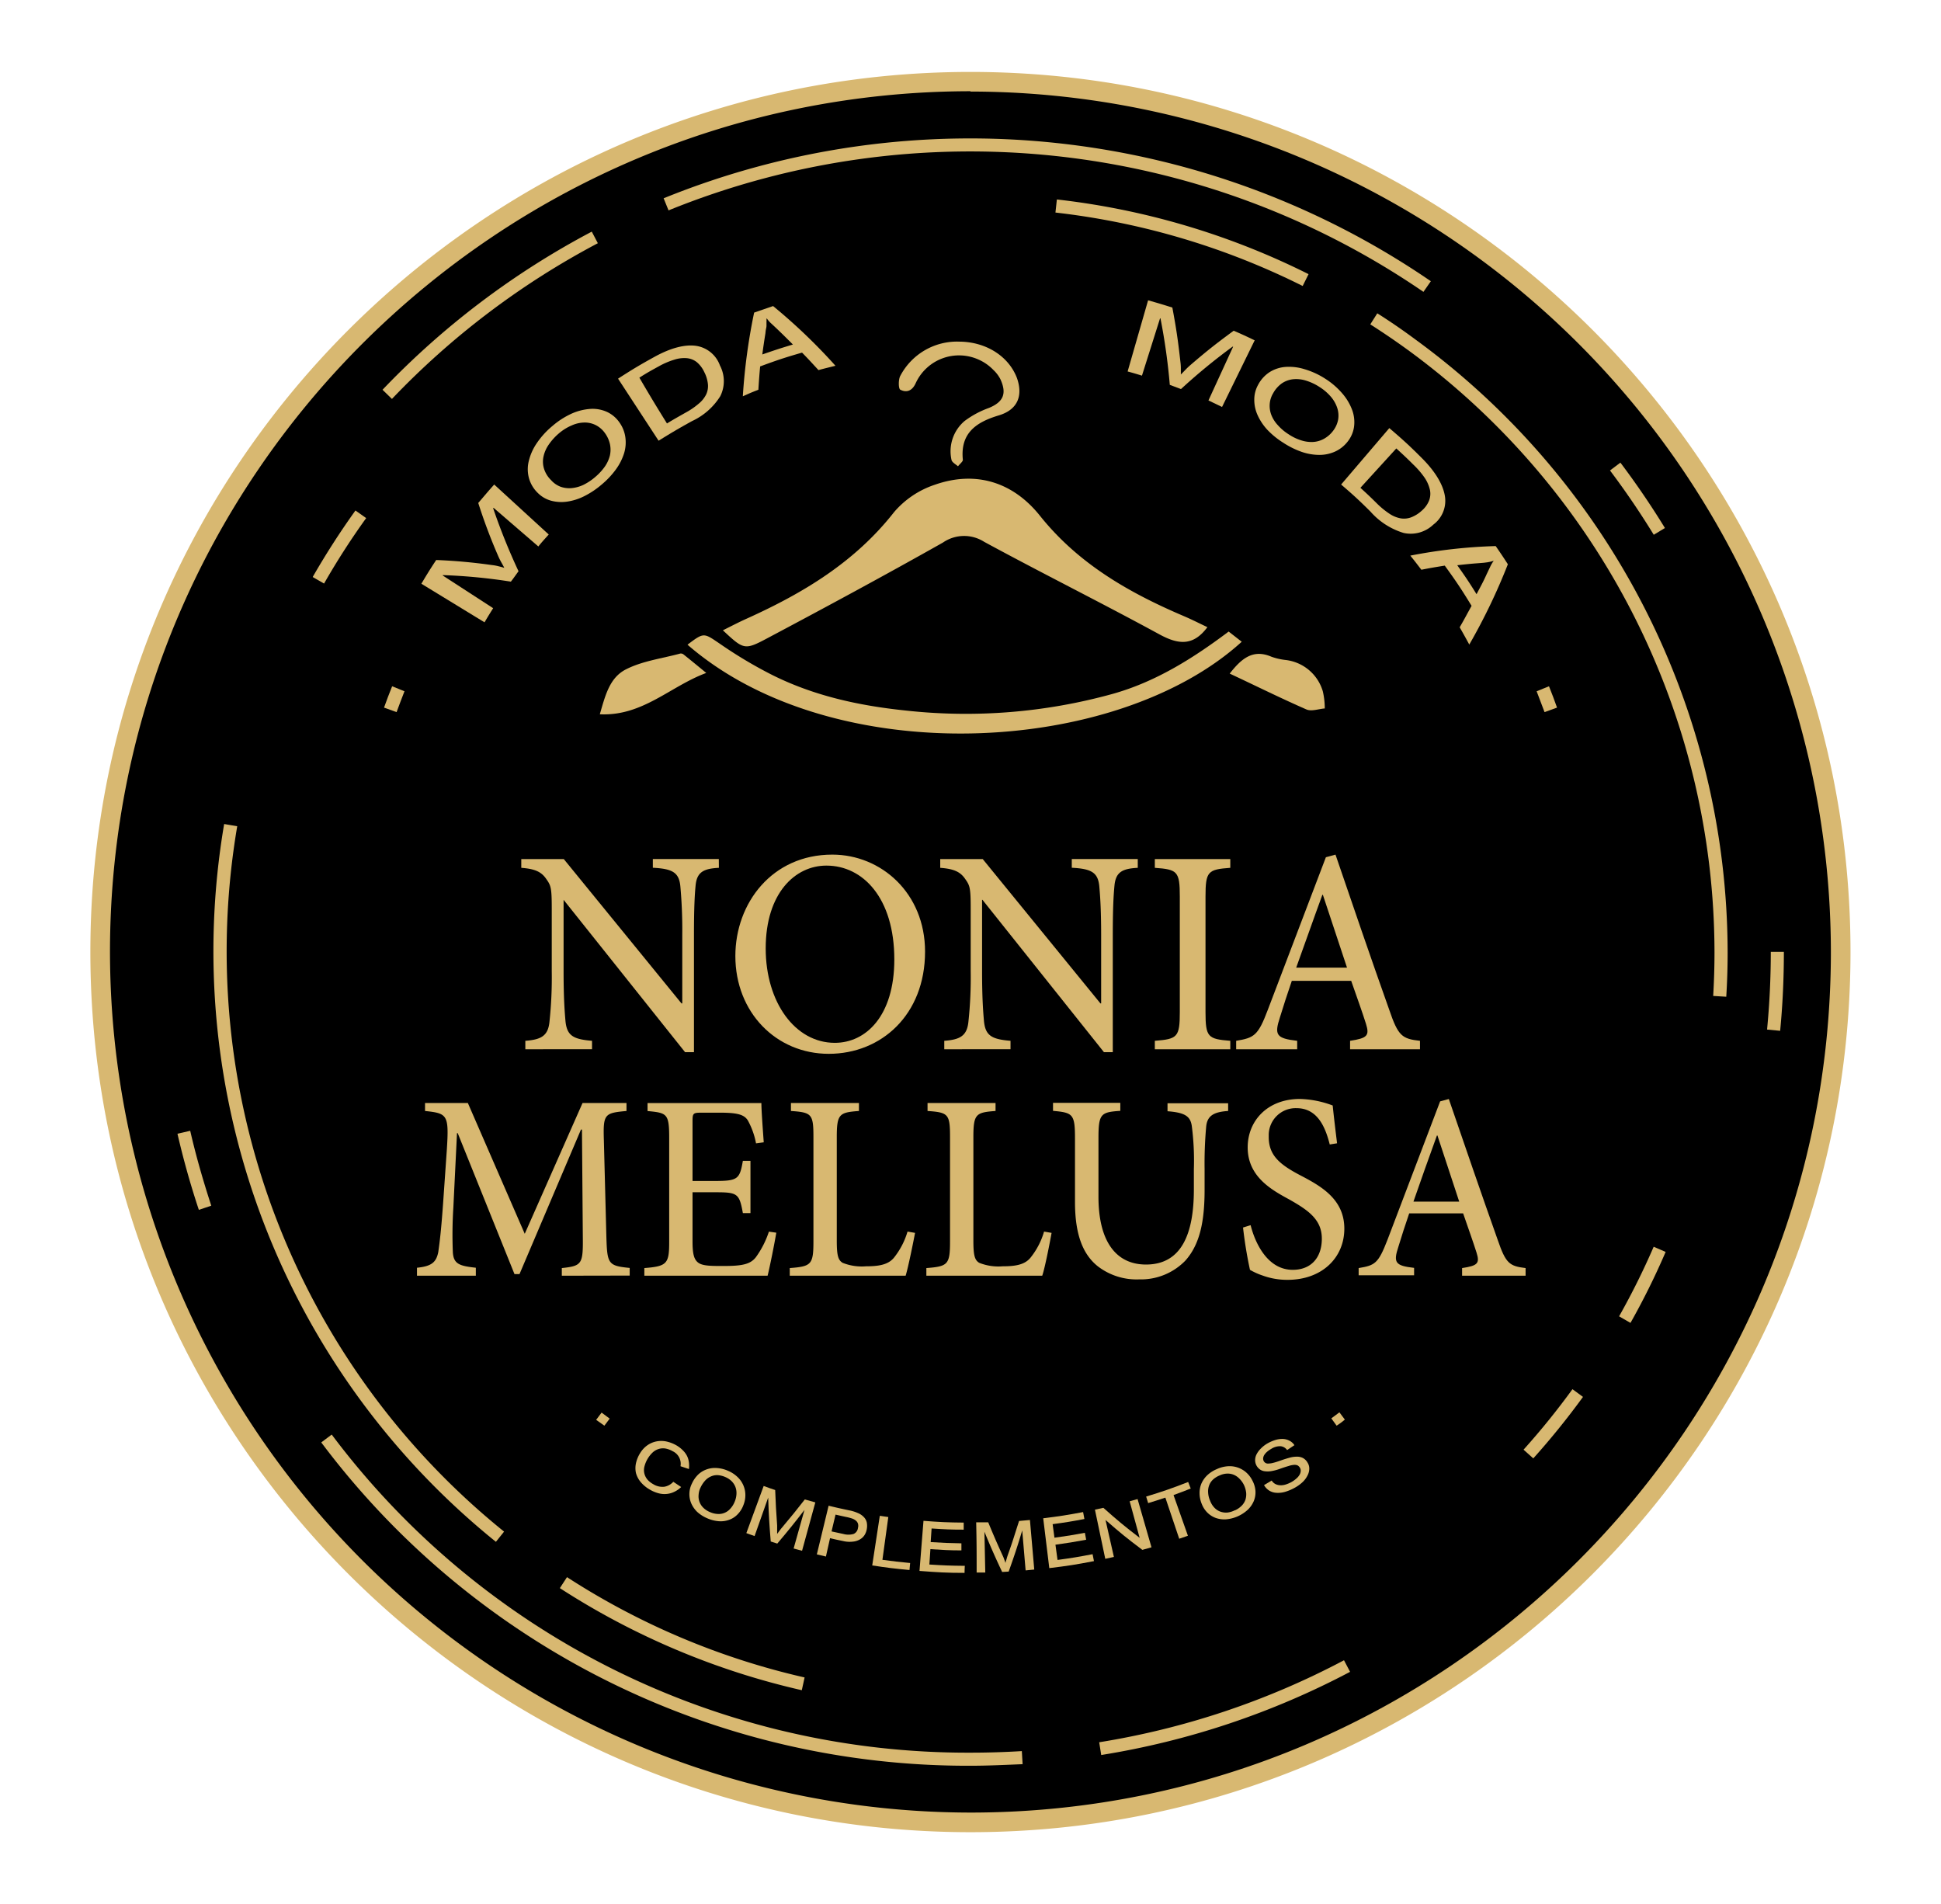 <svg id="Capa_1" data-name="Capa 1" xmlns="http://www.w3.org/2000/svg" viewBox="0 0 296.84 291.11"><defs><style>.cls-1{fill:#fff;}.cls-2{fill:#d8b871;}</style></defs><title>nonia_mellusa</title><rect class="cls-1" width="296.84" height="291.11"/><circle cx="148.42" cy="145.56" r="133.11"/><path class="cls-2" d="M148.42,280.16c-74.22,0-134.6-60.38-134.6-134.6S74.2,11,148.42,11,283,71.33,283,145.56,222.64,280.16,148.42,280.16Zm0-266.21C75.85,14,16.82,73,16.82,145.56a131.73,131.73,0,0,0,131.6,131.6c72.6,0,131.58-59,131.58-131.6A131.69,131.69,0,0,0,148.42,14Z"/><path class="cls-2" d="M148.42,270a123.52,123.52,0,0,1-99.29-49.44l1.6-1.2A121.51,121.51,0,0,0,148.42,268c2.61,0,5.25-.08,7.85-.24l.12,2C153.75,269.87,151.07,270,148.42,270Zm20-1.59-.32-2a121,121,0,0,0,37.44-12.54l.93,1.77a123.21,123.21,0,0,1-38.06,12.72ZM30.41,185c-1.27-3.81-2.37-7.73-3.27-11.64l1.95-.45c.88,3.85,2,7.71,3.22,11.45Zm241.83-27.38-2-.19c.38-3.93.57-7.92.57-11.88h2c0,4-.18,8.09-.57,12.08ZM252.91,81.77c-2.06-3.36-4.31-6.67-6.69-9.83l1.59-1.2c2.42,3.21,4.71,6.57,6.81,10ZM59.94,61,58.5,59.6a124.54,124.54,0,0,1,32-24.18l.93,1.77A122.47,122.47,0,0,0,59.94,61ZM217.69,44.63A122.6,122.6,0,0,0,102.24,32.17l-.75-1.85A124.6,124.6,0,0,1,218.82,43Z"/><path class="cls-2" d="M122.62,258.45a115.24,115.24,0,0,1-37-15.61l1.09-1.68a113,113,0,0,0,36.34,15.34ZM75.84,235.76A116,116,0,0,1,34.28,126l2,.34A114,114,0,0,0,77.09,234.2ZM234.49,223,233,221.67a114.48,114.48,0,0,0,7.48-9.25l1.61,1.18A118.21,118.21,0,0,1,234.49,223Zm14.86-20.72-1.74-1a113.24,113.24,0,0,0,5.29-10.64l1.83.79a112.94,112.94,0,0,1-5.38,10.86ZM264,152.41l-2-.12c.13-2.2.2-4.44.2-6.64A114.21,114.21,0,0,0,215.29,53.5c-1.87-1.36-3.8-2.67-5.73-3.9l1.07-1.69c2,1.26,3.93,2.59,5.83,4a116.21,116.21,0,0,1,47.75,93.77C264.21,147.89,264.14,150.16,264,152.41ZM49.56,89.23l-1.74-1a120.42,120.42,0,0,1,6.54-10.17L56,79.22A112.84,112.84,0,0,0,49.56,89.23Zm149.66-45.5A113.12,113.12,0,0,0,161.41,32.5l.22-2a114.62,114.62,0,0,1,38.49,11.42Z"/><path class="cls-2" d="M109.94,132.7c-2.34.12-3.36.64-3.56,2.69-.14,1.44-.25,3.46-.25,7.62v17.88h-1.36l-18.58-23.3h0v10.92c0,4.13.17,6.24.28,7.52.2,2.33,1.16,2.88,4.07,3.12v1.29H80.34v-1.29c2.43-.18,3.51-.76,3.7-3a62.92,62.92,0,0,0,.34-7.64v-9.6c0-3.27-.14-3.52-.9-4.59s-1.78-1.47-3.76-1.62v-1.34h6.5l18,22.07h.12V143a74.3,74.3,0,0,0-.29-7.46c-.2-2.12-1.18-2.7-4.21-2.85v-1.34h10.09Z"/><path class="cls-2" d="M127.3,130.68c7.44,0,14.17,5.87,14.17,14.83,0,9.67-6.7,15.63-14.73,15.63s-14.28-6.33-14.28-14.95c0-8.11,5.63-15.51,14.81-15.51Zm-.93,1.68c-4.75,0-9.27,4.19-9.27,12.66,0,8.23,4.49,14.44,10.57,14.44,4.75,0,9.1-4.1,9.1-12.75,0-9.39-4.8-14.35-10.37-14.35Z"/><path class="cls-2" d="M174,132.7c-2.35.12-3.36.64-3.56,2.69-.14,1.44-.26,3.46-.26,7.62v17.88h-1.35l-18.58-23.3h-.06v10.92c0,4.13.17,6.24.28,7.52.2,2.33,1.16,2.88,4.07,3.12v1.29H144.41v-1.29c2.43-.18,3.5-.76,3.7-3a62.92,62.92,0,0,0,.34-7.64v-9.6c0-3.27-.14-3.52-.9-4.59s-1.78-1.47-3.76-1.62v-1.34h6.5l18,22.07h.11V143c0-4.16-.17-6.18-.28-7.46-.2-2.12-1.19-2.7-4.21-2.85v-1.34H174Z"/><path class="cls-2" d="M176.61,160.44v-1.29c3.45-.27,3.82-.55,3.82-4.4V137.1c0-3.88-.37-4.15-3.82-4.4v-1.34h11.54v1.34c-3.42.25-3.79.52-3.79,4.4v17.65c0,3.85.37,4.13,3.79,4.4v1.29Z"/><path class="cls-2" d="M206.47,160.44v-1.29c2.63-.4,3-.79,2.43-2.6s-1.36-4-2.26-6.57h-9.08c-.7,2.05-1.27,3.79-1.81,5.56-.9,2.73-.56,3.24,2.63,3.61v1.29h-9.33v-1.29c2.74-.46,3.34-.76,4.84-4.74l8.88-23.33,1.47-.4c2.71,7.92,5.42,15.87,8.22,23.73,1.36,4,1.95,4.44,4.7,4.74v1.29Zm-4.16-23.61h-.08c-1.36,3.7-2.69,7.52-4,11.13H206Z"/><path class="cls-2" d="M85.92,195.07V193.9c3.11-.33,3.26-.61,3.21-4.88L89,172.72h-.15l-9.4,22.1h-.77L70,173.27h-.11l-.56,11.41a65.12,65.12,0,0,0-.08,6.7c.08,1.91,1,2.19,3.52,2.47v1.22h-9v-1.22c2.2-.22,2.95-.81,3.26-2.42.2-1.41.43-3.16.74-7.52l.57-8.17c.33-5.27.1-5.5-3.34-5.86v-1.22h6.55l8.7,20,8.84-20h6.72v1.22c-3.36.31-3.59.45-3.46,4.47L92.73,189c.13,4.27.23,4.55,3.57,4.88v1.17Z"/><path class="cls-2" d="M118.72,188.49c-.25,1.53-1,5.28-1.33,6.58H98.54V193.9c3.47-.27,3.8-.66,3.8-4V174c0-3.72-.33-3.83-3.31-4.11v-1.22h17.41c0,1.06.2,3.75.36,6l-1.18.16a11.68,11.68,0,0,0-1.26-3.52c-.57-.89-1.62-1.17-4.26-1.17h-2.86c-1.25,0-1.33.11-1.33,1.33v9.11h3.52c3.44,0,3.7-.33,4.18-3.08h1.16v8h-1.16c-.54-3-.82-3.19-4.18-3.19h-3.52v7.47c0,1.91.2,2.83.92,3.33s2.19.47,3.93.47c2.8,0,4-.28,4.83-1.33a14.24,14.24,0,0,0,2-3.92Z"/><path class="cls-2" d="M139.94,188.52c-.26,1.39-1.05,5.3-1.44,6.55H120.78V193.9c3.29-.25,3.62-.52,3.62-4.08V173.88c0-3.53-.25-3.78-3.44-4v-1.22h10.4v1.22c-3,.22-3.39.45-3.39,4v15.8c0,2.22.18,3,.9,3.42a7.92,7.92,0,0,0,3.57.53c2,0,3.39-.25,4.27-1.31a11.67,11.67,0,0,0,2.08-4Z"/><path class="cls-2" d="M160.82,188.52c-.25,1.39-1,5.3-1.43,6.55H141.67V193.9c3.28-.25,3.62-.52,3.62-4.08V173.88c0-3.53-.26-3.78-3.44-4v-1.22h10.4v1.22c-3,.22-3.39.45-3.39,4v15.8c0,2.22.18,3,.9,3.42a7.9,7.9,0,0,0,3.57.53c2,0,3.39-.25,4.26-1.31a11.42,11.42,0,0,0,2.08-4Z"/><path class="cls-2" d="M187.82,169.88c-2.23.14-3.21.75-3.36,2.42a62.9,62.9,0,0,0-.24,6.44v3.19c0,4.81-.71,8.34-2.95,10.84a9.46,9.46,0,0,1-7.06,2.86,9.72,9.72,0,0,1-6.32-2c-2.36-1.88-3.49-5-3.49-9.85v-9.7c0-3.75-.33-3.94-3.36-4.22v-1.22h10.29v1.22c-3,.2-3.34.45-3.34,4.22V183c0,6.7,2.6,10.36,7.27,10.36,5.45,0,7.32-4.72,7.32-11.47v-3.11a41,41,0,0,0-.31-6.55c-.2-1.56-1.08-2.11-3.72-2.31V168.7h9.27Z"/><path class="cls-2" d="M203.36,175c-.66-2.61-1.85-5.55-5.08-5.55a4.12,4.12,0,0,0-4.25,4c0,.14,0,.28,0,.42,0,2.86,1.77,4.25,4.91,5.89s6.65,3.64,6.65,8.11-3.44,7.83-8.68,7.83a11,11,0,0,1-3.85-.67,10.15,10.15,0,0,1-1.9-.86,64.6,64.6,0,0,1-1.06-6.47l1.16-.36c.64,2.58,2.51,6.83,6.44,6.83,2.8,0,4.45-1.86,4.45-4.77s-2.06-4.34-5-6c-2.67-1.45-6.34-3.47-6.34-7.95,0-4.05,3-7.41,8-7.41a15.29,15.29,0,0,1,5,1c.15,1.45.34,3.11.67,5.78Z"/><path class="cls-2" d="M223.6,195.07V193.9c2.39-.36,2.73-.72,2.21-2.36s-1.23-3.63-2.05-6h-8.25c-.64,1.86-1.15,3.45-1.64,5.06-.82,2.47-.51,2.94,2.39,3.27V195h-8.48V193.9c2.5-.41,3-.69,4.4-4.3l8.06-21.19,1.33-.36c2.47,7.19,4.94,14.41,7.48,21.55,1.23,3.58,1.77,4,4.26,4.3v1.17Zm-3.77-21.44h-.08c-1.23,3.36-2.44,6.83-3.59,10.11h7Z"/><path class="cls-2" d="M60.65,108.89l-1.92-.69c.48-1.32.73-2,1.24-3.26l1.89.76C61.36,107,61.12,107.6,60.65,108.89Z"/><path class="cls-2" d="M83.92,81.73c-.64.72-1,1.09-1.59,1.83l-6.85-5.91-.06.07a95.39,95.39,0,0,0,3.88,9.63c-.47.63-.71,1-1.17,1.59a84.66,84.66,0,0,0-10.42-1V88l7.71,5c-.54.85-.8,1.28-1.32,2.16l-9.66-5.9c.88-1.48,1.33-2.21,2.27-3.63a83.15,83.15,0,0,1,8.49.77,6.74,6.74,0,0,1,1.09.2c.34.08.62.16.83.23h0c-.1-.21-.24-.47-.43-.8a11.61,11.61,0,0,1-.55-1.12,84.56,84.56,0,0,1-3-8c1-1.16,1.45-1.72,2.44-2.82Z"/><path class="cls-2" d="M84.48,65.14a12.26,12.26,0,0,1,3-1.92,8.45,8.45,0,0,1,2.89-.7,5.33,5.33,0,0,1,2.49.48,4.73,4.73,0,0,1,1.88,1.61,5.09,5.09,0,0,1,.9,2.28,5.71,5.71,0,0,1-.2,2.43,8.56,8.56,0,0,1-1.23,2.43,12.79,12.79,0,0,1-2.16,2.31,13.05,13.05,0,0,1-2.72,1.82,8.52,8.52,0,0,1-2.65.83,6.11,6.11,0,0,1-2.41-.15,4.59,4.59,0,0,1-2-1.16,5.05,5.05,0,0,1-1.36-2.23,5.21,5.21,0,0,1-.06-2.6,8.22,8.22,0,0,1,1.21-2.76A12.54,12.54,0,0,1,84.48,65.14Zm6.57,7.78a8.44,8.44,0,0,0,1.48-1.62,5.19,5.19,0,0,0,.75-1.68,4.11,4.11,0,0,0,0-1.71,4.56,4.56,0,0,0-.77-1.69A3.86,3.86,0,0,0,91.1,65a3.71,3.71,0,0,0-1.73-.39,4.84,4.84,0,0,0-1.91.43,7.52,7.52,0,0,0-2,1.24A8.75,8.75,0,0,0,83.91,68a5.08,5.08,0,0,0-.8,1.85,3.66,3.66,0,0,0,.09,1.83,4.16,4.16,0,0,0,1.08,1.74,3.68,3.68,0,0,0,1.43,1,4,4,0,0,0,1.68.22,5.41,5.41,0,0,0,1.81-.49A8.51,8.51,0,0,0,91.05,72.92Z"/><path class="cls-2" d="M94.52,57.9c2.17-1.4,3.28-2.07,5.53-3.31,2.54-1.41,4.7-1.94,6.38-1.71a4.6,4.6,0,0,1,3.67,3,5.14,5.14,0,0,1,.06,4.69,10.07,10.07,0,0,1-4.33,3.82c-2.08,1.15-3.11,1.76-5.11,3ZM102,64.75c1.13-.69,1.7-1,2.86-1.66a11.25,11.25,0,0,0,2-1.37A4.24,4.24,0,0,0,108,60.3a3,3,0,0,0,.26-1.59,5.21,5.21,0,0,0-.55-1.81,4.41,4.41,0,0,0-1.13-1.51,2.87,2.87,0,0,0-1.53-.62,4.86,4.86,0,0,0-1.93.23,11.78,11.78,0,0,0-2.34,1c-1.22.67-1.83,1-3,1.75C99.43,60.57,100.29,62,102,64.75Z"/><path class="cls-2" d="M127.77,55.93c-1,.25-1.57.38-2.6.66-1-1.08-1.48-1.62-2.51-2.67-2.59.74-3.87,1.17-6.41,2.11-.13,1.43-.18,2.15-.27,3.57-1,.38-1.43.57-2.38,1a90.51,90.51,0,0,1,1.73-12.8l2.9-1A86.65,86.65,0,0,1,127.77,55.93Zm-6.51-3.25c-1-1-1.43-1.43-2.41-2.37l-.53-.5-.4-.37a3.51,3.51,0,0,1-.33-.34,4.08,4.08,0,0,1-.31-.39h-.06a4.51,4.51,0,0,1,0,.52v.47a1.69,1.69,0,0,1-.06.53,5.2,5.2,0,0,0-.1.72c-.21,1.3-.31,2-.48,3.25C118.43,53.56,119.37,53.25,121.26,52.68Z"/><path class="cls-2" d="M186.89,62.23l-2.08-1L188.59,53h-.08a90.77,90.77,0,0,0-7.9,6.49l-1.71-.64a94.42,94.42,0,0,0-1.43-10.18h-.06l-2.77,8.77c-.87-.27-1.31-.4-2.19-.64l3.13-10.88c1.49.42,2.23.64,3.71,1.11.62,3.32.86,5,1.23,8.28a8,8,0,0,1,.07,1.1v.85h0c.17-.16.37-.37.63-.64a11.91,11.91,0,0,1,.89-.85c2.52-2.16,3.84-3.2,6.56-5.2,1.3.56,1.94.86,3.21,1.47Z"/><path class="cls-2" d="M202.67,57.91a11.52,11.52,0,0,1,2.66,2.31,8.23,8.23,0,0,1,1.49,2.56,5.39,5.39,0,0,1,.25,2.52,4.72,4.72,0,0,1-1,2.26,5.13,5.13,0,0,1-1.94,1.51,5.83,5.83,0,0,1-2.4.49,8.44,8.44,0,0,1-2.68-.47,12.94,12.94,0,0,1-2.81-1.4,12.39,12.39,0,0,1-2.45-2,8.34,8.34,0,0,1-1.49-2.27,5.66,5.66,0,0,1-.48-2.33,4.64,4.64,0,0,1,.57-2.22,5.21,5.21,0,0,1,1.73-1.94,5.29,5.29,0,0,1,2.43-.82,7.92,7.92,0,0,1,2.94.34A12.06,12.06,0,0,1,202.67,57.91Zm-5.61,8.49a7.47,7.47,0,0,0,1.95.94,5.1,5.1,0,0,0,1.82.24,3.9,3.9,0,0,0,1.64-.48,4.43,4.43,0,0,0,1.4-1.22,4,4,0,0,0,.77-1.7,3.75,3.75,0,0,0-.12-1.76,5.07,5.07,0,0,0-.94-1.7,7.55,7.55,0,0,0-1.73-1.51,8.2,8.2,0,0,0-2.09-1,5,5,0,0,0-2-.22,3.77,3.77,0,0,0-1.71.62,4.51,4.51,0,0,0-1.35,1.53,3.68,3.68,0,0,0-.52,1.64,3.88,3.88,0,0,0,.24,1.65,4.9,4.9,0,0,0,1,1.58A7.55,7.55,0,0,0,197.06,66.4Z"/><path class="cls-2" d="M212.47,65.46c2,1.71,3,2.61,4.87,4.48,2.13,2.1,3.32,4.11,3.62,5.85a4.53,4.53,0,0,1-1.76,4.43,5,5,0,0,1-4.55,1.27,11,11,0,0,1-5.06-3.26c-1.74-1.73-2.64-2.56-4.49-4.14Zm-4.42,9.13c1,.91,1.5,1.38,2.47,2.34a12.55,12.55,0,0,0,1.95,1.61,4.55,4.55,0,0,0,1.73.72,3.09,3.09,0,0,0,1.62-.16,5.13,5.13,0,0,0,1.6-1,4.05,4.05,0,0,0,1.12-1.53,2.89,2.89,0,0,0,.14-1.67,5.47,5.47,0,0,0-.81-1.85,13.07,13.07,0,0,0-1.72-2c-1-1-1.55-1.51-2.61-2.48Z"/><path class="cls-2" d="M224.7,98.56c-.58-1.07-.87-1.6-1.47-2.64.75-1.29,1.11-2,1.82-3.28-1.56-2.56-2.38-3.78-4.1-6.15-1.44.23-2.16.35-3.58.63-.67-.88-1-1.31-1.69-2.16a79.6,79.6,0,0,1,13.06-1.46c.76,1.1,1.13,1.65,1.86,2.78A91.73,91.73,0,0,1,224.7,98.56Zm1.11-7.7c.64-1.22,1-1.84,1.56-3.09.13-.26.23-.48.32-.67l.24-.5c.07-.15.15-.29.23-.43s.17-.27.28-.42h0l-.5.14-.46.09-.55.07-.73.06c-1.34.1-2,.17-3.34.32C224.06,88.12,224.66,89,225.81,90.86Z"/><path class="cls-2" d="M235,105.7l1.89-.76c.51,1.28.76,1.94,1.23,3.26l-1.91.69C235.73,107.6,235.49,107,235,105.7Z"/><path class="cls-2" d="M91.17,217.11,92,216c.49.37.74.56,1.24.92L92.43,218Z"/><path class="cls-2" d="M104.17,227.38a3.71,3.71,0,0,1-1,.71,3.38,3.38,0,0,1-1.12.34,3.46,3.46,0,0,1-1.24-.07,5.09,5.09,0,0,1-1.35-.54A5.19,5.19,0,0,1,98,226.64a3.66,3.66,0,0,1-.74-1.39,3.5,3.5,0,0,1,0-1.51,4.89,4.89,0,0,1,.64-1.55A4,4,0,0,1,99,221a3.64,3.64,0,0,1,1.37-.59,3.84,3.84,0,0,1,1.51,0,5.4,5.4,0,0,1,1.55.59,4.68,4.68,0,0,1,1,.77,3.38,3.38,0,0,1,.64.86,3.12,3.12,0,0,1,.29,1,4.18,4.18,0,0,1,0,1l-1.29-.43a2.12,2.12,0,0,0-1.21-2.3,3.38,3.38,0,0,0-1.11-.41,2.26,2.26,0,0,0-1,.07,2.42,2.42,0,0,0-.9.5,4.5,4.5,0,0,0-1.3,2.2,2.19,2.19,0,0,0,0,1.08,2.33,2.33,0,0,0,.47.91,3.36,3.36,0,0,0,.89.7,2.66,2.66,0,0,0,1.67.39,2.4,2.4,0,0,0,1.39-.76Z"/><path class="cls-2" d="M111.36,224.91a4.7,4.7,0,0,1,1.41.92,3.8,3.8,0,0,1,1.22,2.72,4.06,4.06,0,0,1-.31,1.62,3.91,3.91,0,0,1-.88,1.39,3.3,3.3,0,0,1-1.28.83,3.75,3.75,0,0,1-1.59.22,5.43,5.43,0,0,1-1.77-.45,5.33,5.33,0,0,1-1.56-1,4.08,4.08,0,0,1-.91-1.34,3.61,3.61,0,0,1,.14-3,4.49,4.49,0,0,1,1-1.4,3.67,3.67,0,0,1,1.34-.77,3.74,3.74,0,0,1,1.52-.17A5,5,0,0,1,111.36,224.91Zm-2.79,6.3a3.25,3.25,0,0,0,1.19.29,2.34,2.34,0,0,0,1.93-.81,3.39,3.39,0,0,0,.66-1.05,3.44,3.44,0,0,0,.28-1.22,2.61,2.61,0,0,0-.17-1.07,2.58,2.58,0,0,0-.57-.86,3.09,3.09,0,0,0-.93-.62,3.59,3.59,0,0,0-1.11-.3,2.27,2.27,0,0,0-1,.14,2.61,2.61,0,0,0-.93.6,4.27,4.27,0,0,0-.78,1.14,2.87,2.87,0,0,0-.3,1.11,2.42,2.42,0,0,0,.73,2A3.14,3.14,0,0,0,108.57,231.21Z"/><path class="cls-2" d="M122.66,237.13l-1.29-.35c.67-2.36,1-3.54,1.66-5.9h0c-1.61,2.09-2.44,3.12-4.16,5.15l-1-.32c-.22-2.69-.3-4-.39-6.72h0l-2.08,5.89-1.26-.45,2.65-7.21c.7.25,1,.38,1.76.62.08,2.16.14,3.24.3,5.41,0,.24,0,.49,0,.73v.57h0c.09-.11.21-.27.35-.47s.31-.41.5-.63c1.39-1.65,2.06-2.48,3.38-4.17.64.19,1,.28,1.61.45Z"/><path class="cls-2" d="M126.72,230.24c1.24.3,1.87.44,3.11.7a6.06,6.06,0,0,1,1.39.43,2.55,2.55,0,0,1,.9.62,1.73,1.73,0,0,1,.44.82,2.8,2.8,0,0,1,0,1,2.51,2.51,0,0,1-.34.91,2,2,0,0,1-.71.67,2.58,2.58,0,0,1-1.08.34,4.15,4.15,0,0,1-1.49-.09c-.81-.16-1.22-.25-2-.44-.25,1.13-.38,1.69-.63,2.81l-1.39-.33C125.64,234.72,126,233.22,126.72,230.24Zm.45,3.93,1.81.39a2.91,2.91,0,0,0,1.55,0,1.13,1.13,0,0,0,.68-.93,1.2,1.2,0,0,0,0-.65,1,1,0,0,0-.32-.46,1.78,1.78,0,0,0-.57-.32,8.12,8.12,0,0,0-.81-.22c-.69-.14-1-.22-1.73-.38Z"/><path class="cls-2" d="M139.09,240.07c-2.29-.21-3.43-.35-5.7-.7.47-3,.7-4.55,1.16-7.59l1.3.19-.9,6.54c1.69.23,2.54.33,4.24.49Z"/><path class="cls-2" d="M147.51,240.51c-2.75,0-4.13-.09-6.89-.3.24-3.07.36-4.6.61-7.66,2.45.19,3.69.25,6.15.27v1.08c-2,0-3-.05-4.91-.18-.05.83-.08,1.25-.14,2.08,1.88.12,2.82.16,4.7.19v1.08c-1.9,0-2.85-.07-4.74-.19-.06.94-.09,1.41-.16,2.35,2.17.14,3.25.18,5.42.2C147.52,239.86,147.52,240.08,147.51,240.51Z"/><path class="cls-2" d="M158.17,240l-1.32.13c-.21-2.45-.31-3.67-.52-6.11h0c-.76,2.53-1.18,3.79-2.07,6.29l-1,.06c-1.15-2.45-1.69-3.68-2.71-6.15h0c.05,2.49.08,3.74.13,6.24h-1.32c0-3.07,0-4.61-.07-7.68h1.84c.83,2,1.26,3,2.17,5a5.58,5.58,0,0,1,.28.67c.08.22.15.4.19.54h0a3.73,3.73,0,0,1,.16-.57c.06-.24.14-.49.24-.77.72-2,1-3,1.68-5.08l1.66-.15Z"/><path class="cls-2" d="M167.3,238.71c-2.72.53-4.09.74-6.83,1.07-.37-3.05-.56-4.57-.93-7.62,2.45-.3,3.67-.49,6.1-.95l.2,1.06c-1.93.37-2.91.53-4.86.79.12.83.17,1.24.28,2.07,1.87-.25,2.8-.4,4.65-.75l.2,1.06c-1.87.35-2.81.5-4.7.76l.32,2.33c2.15-.29,3.23-.47,5.36-.88C167.17,238.07,167.22,238.29,167.3,238.71Z"/><path class="cls-2" d="M176.1,236.6l-1.4.39c-2.35-1.76-3.47-2.68-5.63-4.57h0l1.28,5.65-1.32.29c-.63-3-.95-4.51-1.58-7.52l1.29-.28c2.13,1.9,3.24,2.82,5.55,4.59h0c-.61-2.24-.92-3.35-1.53-5.59l1.21-.34Z"/><path class="cls-2" d="M182.1,227.61c-1,.41-1.57.6-2.63,1l2.2,6.22-1.33.46L178.22,229c-1.05.35-1.57.52-2.63.84l-.31-1c2.59-.79,3.88-1.24,6.43-2.23C181.86,227,181.94,227.21,182.1,227.61Z"/><path class="cls-2" d="M186.07,224.65a4.81,4.81,0,0,1,1.63-.44,3.84,3.84,0,0,1,2.85.91,4.12,4.12,0,0,1,1,1.31A3.94,3.94,0,0,1,192,228a3.53,3.53,0,0,1-.25,1.51,3.94,3.94,0,0,1-.91,1.33,5.61,5.61,0,0,1-3.33,1.48,4,4,0,0,1-1.61-.22,3.59,3.59,0,0,1-1.26-.81,3.79,3.79,0,0,1-.84-1.29,4.36,4.36,0,0,1-.35-1.71,3.66,3.66,0,0,1,.31-1.5,4,4,0,0,1,.9-1.24A4.84,4.84,0,0,1,186.07,224.65Zm2.81,6.29a3.44,3.44,0,0,0,1-.69,2.44,2.44,0,0,0,.58-.91,2.78,2.78,0,0,0,.12-1.07,3.84,3.84,0,0,0-.34-1.2,3.57,3.57,0,0,0-.73-1,2.56,2.56,0,0,0-.9-.59,2.44,2.44,0,0,0-1-.15,2.93,2.93,0,0,0-1.09.28,3.31,3.31,0,0,0-1,.62,2.32,2.32,0,0,0-.59.86,2.59,2.59,0,0,0-.17,1.1,3.6,3.6,0,0,0,.32,1.33,3.05,3.05,0,0,0,.62,1,2.38,2.38,0,0,0,.87.6,2.64,2.64,0,0,0,1.08.17,3.28,3.28,0,0,0,1.18-.35Z"/><path class="cls-2" d="M196.84,221.73a1.4,1.4,0,0,0-1-.59,2.49,2.49,0,0,0-1.43.41,3.81,3.81,0,0,0-.62.43,2.18,2.18,0,0,0-.43.48,1.17,1.17,0,0,0-.18.48.86.86,0,0,0,.08.47.78.78,0,0,0,.28.29.77.77,0,0,0,.47.09,3.17,3.17,0,0,0,.75-.12c.3-.07.68-.2,1.14-.36s.87-.29,1.27-.4a4.22,4.22,0,0,1,1.12-.17,2,2,0,0,1,.94.19,1.78,1.78,0,0,1,.73.71,1.65,1.65,0,0,1,.27.92,2.3,2.3,0,0,1-.24,1,3.71,3.71,0,0,1-.71,1,5.77,5.77,0,0,1-1.16.87,7.36,7.36,0,0,1-1.63.7,3.89,3.89,0,0,1-1.36.13,2.27,2.27,0,0,1-1.07-.36,2.42,2.42,0,0,1-.75-.81l1.17-.7a1.5,1.5,0,0,0,.56.53,1.77,1.77,0,0,0,.75.19,2.43,2.43,0,0,0,.85-.12,4.8,4.8,0,0,0,.9-.39,4.25,4.25,0,0,0,.73-.53,2.09,2.09,0,0,0,.47-.56,1.27,1.27,0,0,0,.18-.57.9.9,0,0,0-.12-.51,1.07,1.07,0,0,0-.33-.34,1.09,1.09,0,0,0-.53-.1,3.28,3.28,0,0,0-.88.18q-.54.15-1.38.45a7.53,7.53,0,0,1-1.32.34,3.35,3.35,0,0,1-1,0,1.58,1.58,0,0,1-.72-.3,1.74,1.74,0,0,1-.69-1.44,1.93,1.93,0,0,1,.24-.88,3.42,3.42,0,0,1,.65-.86,4.68,4.68,0,0,1,1-.77,6.09,6.09,0,0,1,1.23-.53,3.62,3.62,0,0,1,1.13-.15,2.33,2.33,0,0,1,1,.27,2,2,0,0,1,.76.68Z"/><path class="cls-2" d="M204.41,218l-.81-1.12c.5-.36.74-.55,1.24-.92l.83,1.11A10.44,10.44,0,0,1,204.41,218Z"/><path class="cls-2" d="M110.55,96.38c3.22,3,3.31,3.07,6.88,1.17,9-4.78,17.92-9.59,26.78-14.59a5.7,5.7,0,0,1,6.3-.11c8.88,4.82,17.93,9.32,26.8,14.15,2.85,1.55,5.14,1.86,7.34-1.1-1.17-.55-2.36-1.16-3.58-1.68-8.4-3.58-16.14-8-22-15.32-4.08-5.13-9.76-7-16.1-4.78a14,14,0,0,0-6.24,4.19c-6,7.65-13.89,12.38-22.5,16.27C113,95.13,111.82,95.75,110.55,96.38Z"/><path class="cls-2" d="M189.9,98.13l-2-1.56c-5.49,4.13-11.19,7.7-17.77,9.54a84.09,84.09,0,0,1-31.69,2.53c-7.19-.75-14.15-2.28-20.62-5.57a67.8,67.8,0,0,1-7.68-4.6c-2.53-1.71-2.45-1.82-5,.11C127.31,117.83,170.62,115.66,189.9,98.13Z"/><path class="cls-2" d="M146.75,52.24a9.8,9.8,0,0,0-9.06,5.22c-.32.57-.3,2,0,2.13.94.49,1.81.2,2.35-1A7.29,7.29,0,0,1,149.69,55a7.15,7.15,0,0,1,2.22,1.56A5.16,5.16,0,0,1,153,58c1,2.2.44,3.47-1.77,4.38a14.22,14.22,0,0,0-3.72,2,6.06,6.06,0,0,0-2,5.92c.06.38.64.69,1,1,.26-.35.77-.73.74-1-.42-4.13,2.11-5.77,5.52-6.79,2.78-.84,3.73-2.9,2.76-5.69C154.28,54.5,150.84,52.28,146.75,52.24Z"/><path class="cls-2" d="M91.73,109.22c6.56.32,10.76-4.28,16.28-6.32-1.29-1.06-2.36-1.94-3.45-2.81a.68.68,0,0,0-.51-.16c-2.8.76-5.79,1.13-8.32,2.42S92.57,106.36,91.73,109.22Z"/><path class="cls-2" d="M188.06,103c4,1.87,7.81,3.77,11.73,5.48.77.34,1.86-.08,2.81-.15a11.57,11.57,0,0,0-.3-2.62,6.73,6.73,0,0,0-5.68-4.79,9.58,9.58,0,0,1-2.18-.5C191.65,99.22,189.89,100.65,188.06,103Z"/></svg>
